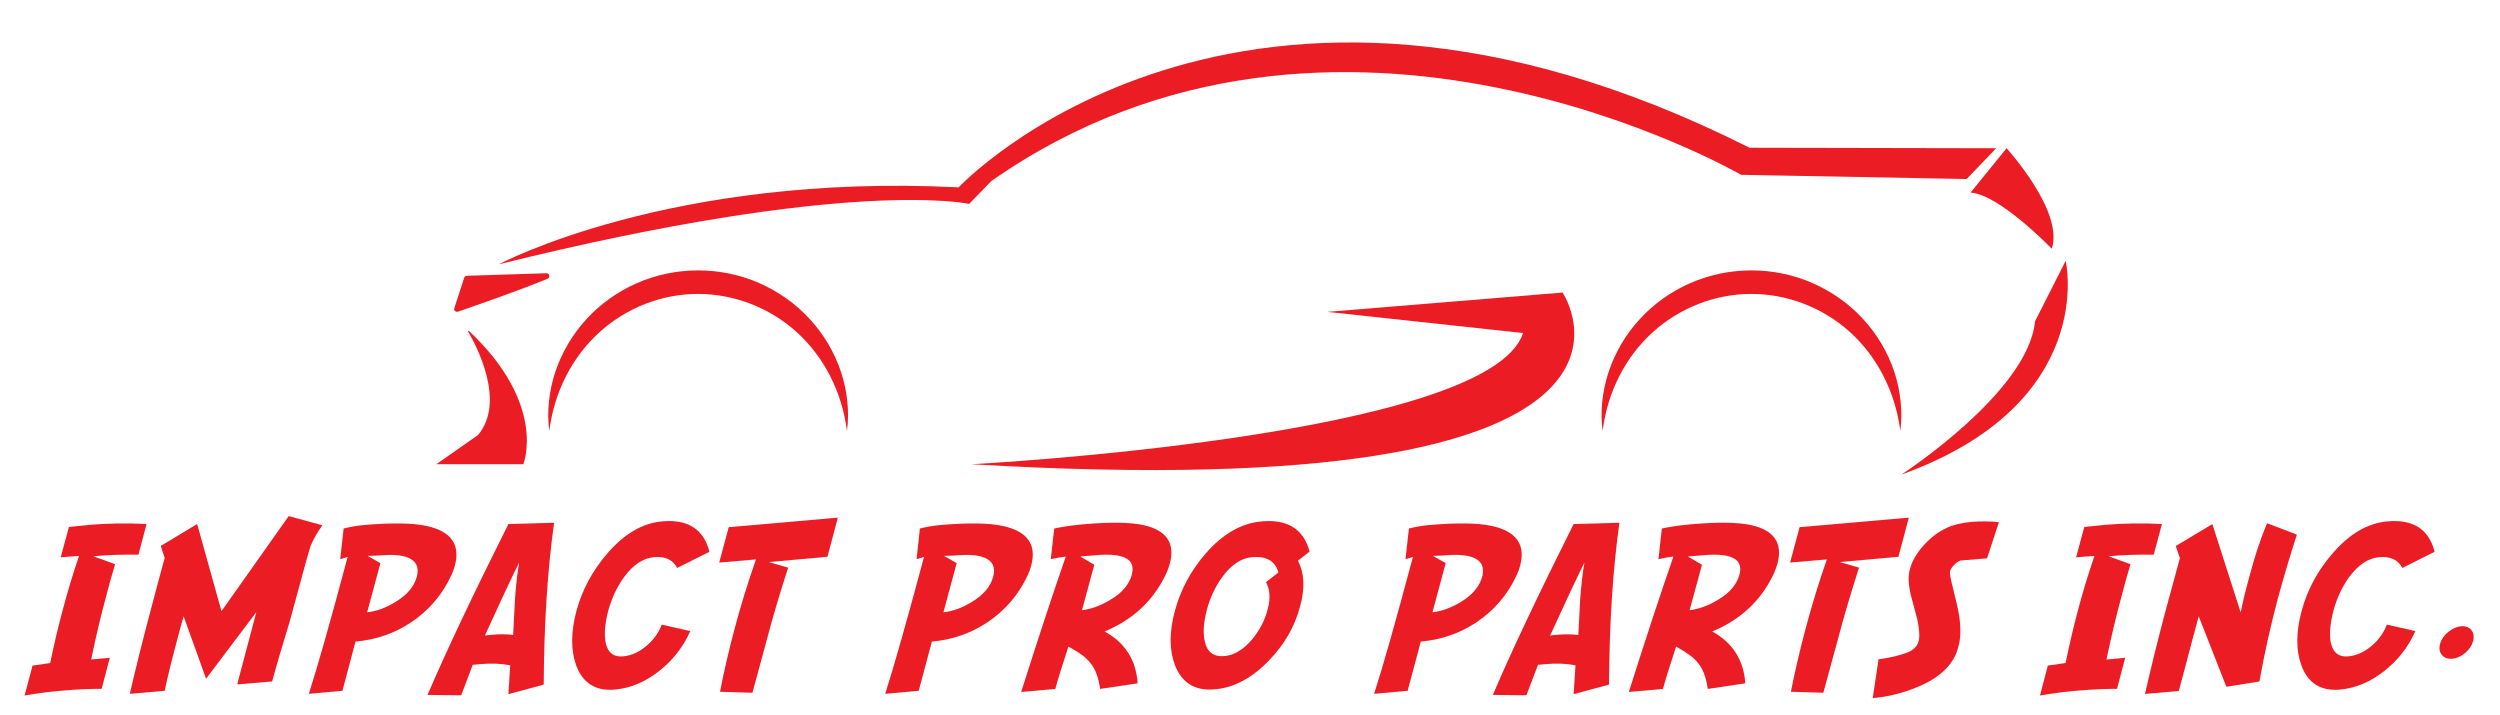 <svg version="1.2" xmlns="http://www.w3.org/2000/svg" viewBox="0 0 2550 728" width="1550" height="443">
	<title>ImpactProLogo-ai</title>
	<style>
		.s0 { fill: #ec1c24 } 
	</style>
	<g id="Layer 1">
		<g id="&lt;Group&gt;">
			<path id="&lt;Path&gt;" class="s0" d="m117.4 575.1l-22.3-8.1q22.8-2.1 46.1-1.6l8.3-31.3q-29.5-1.6-58.8 0.9-11.5 1.1-20.4 2.1l-8.4 31q12.4-1.1 18.7-1.4-10 29.6-16.5 54.7-7.3 27-12.9 54.5l-18 2.6-8.1 30.5q20.4-3.5 40.3-5.1 20-1.7 38.3-1.7l8.3-31.7-19 1.8q7.4-35.8 15.6-65.7 4.3-16.8 8.8-31.5z"/>
			<path id="&lt;Path&gt;" class="s0" d="m316.7 556.7q4-9.9 12.1-21.3l-34.3-9.4-68.6 97-24.8-88.9-37.2 22.4 4.1 12.1q-7.6 27.8-14.9 55.7-11.1 41.6-20.7 83l35.6-3.1q3.9-19.4 14.2-57.5 2.4-9.4 5.1-18.5l22.9 63.7 51.3-68q-8.1 30.9-16.3 61.4-1.9 7.2-3.2 12.4l35.6-3q6.4-23.8 18-61.5 13.2-48.9 16.6-61 3.4-12 4.5-15.5z"/>
			<path id="&lt;Compound Path&gt;" fill-rule="evenodd" class="s0" d="m460.7 585.6q-13.7 30.3-41.7 49-25.3 16.7-56.4 19.4l-13.3 50.2-34.3 3.1q13.4-41.5 39.6-139.6-1.4 0.4-7.6 2.3l3.5-31.3q10.2-2.6 20.2-3.5 43.2-3.8 64.5 0.9 37.5 8.2 28.7 40.6-1.3 4.9-3.2 8.9zm-45.2-17.5q-9.8-3.5-26.4-2.1-4.1 0.4-14.1 0.6l13 7.4-13.5 50.1q13.7-1.3 28.5-10.3 18.1-10.7 22.2-26.1 3.8-14.5-9.7-19.6z"/>
			<path id="&lt;Compound Path&gt;" fill-rule="evenodd" class="s0" d="m518.6 707.6l1.8-29.4q-13.8-2.7-30.5-1.2-3.5 0.2-7.7 0.7l-11.8 31.1-34.3-0.4q28.2-66 82.5-174.3l46.6-1.3q-10.1 72.2-10.6 165.1zm4.8-60.3q0.9-18.3 1.9-36.7 1.5-21.3 4.2-37.2-12.3 24.8-34.9 74.4 3.8-0.5 7-0.7 11.6-1.2 21.8 0.2z"/>
			<path id="&lt;Path&gt;" class="s0" d="m659 658.7q-11.1 9.3-23.5 10.4-15.2 1.3-18.1-15.7-1.7-12.6 3-30.9 5.4-19.4 16.1-34.2 13.8-18.9 30.7-20.4 17-1.5 23.5 11l32.9-16.5q-8.7-34.5-48.1-31-30.1 2.6-56 32.7-22.8 26.3-31.6 58.9-8.5 32.1-0.2 55.3 10.1 27.1 39.2 24.7 23.9-2.1 45.1-18.7 21.2-16.5 32.1-41l-29.1-6.6q-4.8 12.7-16 22z"/>
			<path id="&lt;Path&gt;" class="s0" d="m733.6 573.4l37.5-3.2q-12.2 34.7-21.7 70.3-8.6 32.1-15 64.7l33.1 1q7.2-26.5 14.6-53.9 8.9-33.9 21.8-73.7l-19.7-5.7 59.8-5.4 10.6-39.9-111.3 9.7z"/>
			<path id="&lt;Compound Path&gt;" fill-rule="evenodd" class="s0" d="m1048.6 585.6q-13.8 30.3-41.8 49-25.3 16.7-56.3 19.4l-13.4 50.2-34.2 3.1q13.3-41.5 39.6-139.6-1.5 0.4-7.6 2.3l3.4-31.3q10.3-2.6 20.2-3.5 43.2-3.8 64.5 0.9 37.5 8.2 28.8 40.6-1.3 4.9-3.2 8.9zm-45.2-17.5q-9.8-3.5-26.5-2.1-4.1 0.4-14 0.6l12.9 7.4-13.5 50.1q13.7-1.3 28.6-10.3 18.1-10.7 22.2-26.1 3.8-14.5-9.7-19.6z"/>
			<path id="&lt;Compound Path&gt;" fill-rule="evenodd" class="s0" d="m1160.4 696.6l-38.3 5.7q-2.3-17.5-10.2-26.8-5.9-7.7-22.1-16.4-9.4 28.6-13.4 43.2l-34.8 3.1q26.1-82.3 45.5-138.1-7.8 0.8-15.3 2.7l3.5-31.3q11.6-2.6 29.3-4.3 41.7-3.6 61.7 0.8 35.3 7.8 26.9 39.4-1.3 4.5-3.1 8.8-19 41.8-63.4 60.3 31.4 17.3 33.7 52.9zm-28-85.1q18-10.5 22.1-25.9 6.1-23.5-36.7-19.7-6.2 0.5-15.9 1.3l14.3 8.5-12.6 46.3q13.7-1.5 28.8-10.5z"/>
			<path id="&lt;Compound Path&gt;" fill-rule="evenodd" class="s0" d="m1335.8 562.2l-11.9 9.3q9.9 18.9 2.2 46.5-8.1 31.1-32.1 55.6-25.7 26.7-55 29.1-29.6 2.7-40.4-24.2-8.9-23.2-0.3-55.5 8.9-33.1 31.9-59.3 26.1-29.7 56.8-32.3 39.6-3.5 48.8 30.8zm-44.5 31.2l12.7-9.9q-4.9-17.5-27-15.6-16.5 1.5-30.1 20-10.8 14.7-15.9 33.7-5 19-2.2 31.9 3.5 16.7 20.1 15.3 15-1.3 28.3-17.1 11.4-13.7 15.7-30.1 4.7-16.9-1.6-28.2z"/>
			<path id="&lt;Compound Path&gt;" fill-rule="evenodd" class="s0" d="m1401.6 707.3q13.4-41.5 39.6-139.6-1.5 0.4-7.6 2.3l3.5-31.3q10.2-2.6 20.1-3.5 43.2-3.8 64.5 0.9 37.5 8.2 28.8 40.6-1.3 4.9-3.2 8.9-13.7 30.3-41.7 49-25.4 16.7-56.4 19.4l-13.4 50.2zm73-133.3l-13.5 50.1q13.7-1.4 28.6-10.3 18-10.7 22.2-26.1 3.7-14.5-9.7-19.6-9.9-3.5-26.5-2.2-4.1 0.5-14.1 0.7z"/>
			<path id="&lt;Compound Path&gt;" fill-rule="evenodd" class="s0" d="m1576.5 677q-3.5 0.2-7.7 0.7l-11.9 31.1-34.2-0.4q28.2-66 82.4-174.3l46.7-1.3q-10.1 72.2-10.6 165.1l-36.1 9.7 1.9-29.4q-13.8-2.7-30.5-1.2zm11.7-29.9q11.6-1.1 21.7 0.2 0.9-18.3 1.9-36.7 1.6-21.3 4.3-37.2-12.3 24.8-35 74.5 3.8-0.6 7.1-0.8z"/>
			<path id="&lt;Compound Path&gt;" fill-rule="evenodd" class="s0" d="m1709.6 659.1q-9.4 28.6-13.4 43.2l-34.8 3.1q26.1-82.3 45.5-138.1-7.8 0.8-15.3 2.7l3.5-31.3q11.6-2.6 29.3-4.3 41.7-3.6 61.7 0.8 35.3 7.8 26.9 39.4-1.4 4.5-3.1 8.8-19 41.8-63.4 60.3 31.3 17.3 33.7 52.9l-38.3 5.7q-2.3-17.5-10.2-26.8-6-7.7-22.1-16.4zm12.1-91.9l14.3 8.5-12.6 46.3q13.7-1.5 28.8-10.5 17.9-10.5 22.1-25.9 6.1-23.5-36.7-19.7-6.2 0.5-15.9 1.3z"/>
			<path id="&lt;Path&gt;" class="s0" d="m1826.7 705.2l33.1 1q7.3-26.5 14.7-53.9 8.9-33.9 21.7-73.7l-19.6-5.7 59.8-5.4 10.6-39.9-111.4 9.7-9.7 36.1 37.5-3.2q-12.1 34.7-21.6 70.3-8.6 32.1-15.1 64.7z"/>
			<path id="&lt;Path&gt;" class="s0" d="m1998.4 628.2q-1.3-9-6.3-28.5-3.8-14.3-3-17.7 1-3.1 4.2-6.3 3.2-3.3 6.5-4.4l27-2.2 12.1-36.9q-13.8-1.4-27.8-0.3-15.6 1.4-25.6 6.2-12.6 5.8-23.5 17.9-10.9 12.1-14.1 24.9-2.6 9.8 1.2 25.9 3.2 12.4 6.5 24.3 3.3 16 1.4 22.4-1.9 7.7-11.1 11.5-11.6 4.6-29.8 7.1l-5.9 39.6q23.1-2.1 44-10.7 27.6-10.9 38.3-29.2 3.3-5.7 5.1-12.7 3.5-12.6 0.8-30.9z"/>
			<path id="&lt;Path&gt;" class="s0" d="m2148.6 672.3q7.5-35.8 15.7-65.7 4.3-16.8 8.8-31.5l-22.3-8.1q22.8-2.1 46-1.6l8.4-31.3q-29.6-1.6-58.8 0.9-11.5 1.1-20.4 2.1l-8.4 31q12.4-1.1 18.7-1.4-10 29.6-16.6 54.7-7.2 27-12.8 54.5l-18.1 2.6-8 30.5q20.4-3.5 40.3-5.1 20-1.7 38.3-1.7l8.3-31.7z"/>
			<path id="&lt;Path&gt;" class="s0" d="m2294.3 587.9q-5.1 18.3-8.8 36.4l-28.9-90.1-37.3 22.3 4.2 12.4q-7.6 27.5-15.1 55.5-11 41.5-20.5 83l34.5-3q7.8-29.9 15-56.5 1.9-7.1 5.3-19.7l28.2 71.9 33.7-5.4q7.8-43.6 19.4-86.8 8.4-30.7 18.8-63l-30.4-11.6q-10.3 24.7-18.1 54.6z"/>
			<path id="&lt;Path&gt;" class="s0" d="m2396.1 588.3q13.9-18.9 30.7-20.4 17.1-1.5 23.6 11l32.9-16.5q-8.7-34.5-48.1-31-30.1 2.6-56 32.7-22.9 26.3-31.6 58.9-8.6 32.1-0.2 55.3 10 27.1 39.1 24.7 23.9-2.1 45.1-18.7 21.2-16.5 32.1-41l-29.1-6.6q-4.8 12.7-15.9 22-11.2 9.3-23.6 10.4-15.1 1.3-18-15.7-1.7-12.6 3-30.9 5.3-19.4 16-34.2z"/>
			<path id="&lt;Path&gt;" class="s0" d="m2520.7 642.2q-3.6-4.4-10.4-3.8-6.7 0.5-13.1 5.8-6.4 5.2-8.3 12-1.9 7.2 1.9 11.5 3.8 4.4 10.5 3.8 6.8-0.6 13.1-5.8 6.3-5.2 8.2-12.3 1.7-6.9-1.9-11.2z"/>
			<path id="&lt;Path&gt;" class="s0" d="m379.3 775.7q0.6-9.4 2.4-26.9h-22.6q-24.3 14.5-50.5 27.1l12.7 25.1q14.9-5.6 23.2-10.7-7.9 85.2-8.7 100.5l-17 1.4-2.6 29.6q13.3-1.1 32.3-2.9 19.7-1.7 38.1-2.4l2.4-29.5-20.2 1.9q5-54.7 10.5-113.2z"/>
			<path id="&lt;Path&gt;" class="s0" d="m437.8 845.5q34.2-3.1 67.1-9.1l2-23.8q-25.9 2.5-64.1 6.2z"/>
			<path id="&lt;Compound Path&gt;" fill-rule="evenodd" class="s0" d="m649.9 824q17.4 13.8 15.2 38.8-2.3 23.2-22.6 39.4-18.2 14.5-41.1 16.4-22.1 2.1-38.2-9.2-17.4-12.4-15.4-34.8 2.5-28.5 26.5-44.8-15.6-11.6-13.5-34.7 1.8-20.4 20.9-34.2 16.5-11.9 37.1-13.8 25.5-2.3 40.3 16l-3.9 3.5q13.1 8.8 11.6 27.6-1.9 18.2-16.9 29.8zm-19 39.9q0.9-9.7-6.5-15.1-7.3-5.1-16.6-4.1-9.8 0.8-17.3 7.2-8.8 6.6-9.5 16.6-1.1 9.5 6.7 15 6.8 4.9 16.4 4.2 9.8-0.9 17.5-7.2 8.5-6.7 9.3-16.6zm2.3-62.1q0.8-9.4-6.5-13.1l4-3.8q-5.7-6-14.9-4.9-8.3 0.6-15 6.4-7.5 6.3-8.2 15-0.9 8.6 5 13.7 5.9 5.1 14.2 4.6 7.6-0.8 13.7-5.1 6.9-5.2 7.7-12.8z"/>
			<path id="&lt;Compound Path&gt;" fill-rule="evenodd" class="s0" d="m820 791.6q10.9 17.8 8.5 43.9-2.8 29.7-20.8 53.9-19.7 26.7-47 29.2-29 2.4-43-25.1-11.7-23.5-8.8-56.1 3-32 17.9-57.1 18-30.5 46.3-32.9 20.2-1.9 34.3 8.4 14 10.4 18.4 30.6zm-21.8 12.5q-2-9.8-9.4-15.5-7.3-5.8-17.6-4.8-25.2 2.3-29.9 53.7-4.5 49.6 22 47.2 14-1.3 23.5-16.4 7.8-12.5 9.3-28.7 1.4-16.7-6-28.2z"/>
			<path id="&lt;Compound Path&gt;" fill-rule="evenodd" class="s0" d="m980.1 791.6q11 17.8 8.6 43.9-2.8 29.7-20.9 53.9-19.6 26.7-47 29.2-28.9 2.4-42.9-25.1-11.7-23.5-8.9-56.1 3.1-32 18-57.1 17.9-30.5 46.3-32.9 20.2-1.9 34.2 8.4 14.1 10.4 18.4 30.6zm-21.8 12.5q-1.9-9.8-9.3-15.5-7.4-5.8-17.7-4.8-25.1 2.3-29.8 53.7-4.5 49.6 21.9 47.2 14.1-1.3 23.6-16.4 7.7-12.5 9.2-28.7 1.4-16.7-5.9-28.2z"/>
			<path id="&lt;Path&gt;" class="s0" d="m1034.7 845.5q34.2-3.1 67.1-9.1l2.1-23.8q-26 2.5-64.2 6.2z"/>
			<path id="&lt;Path&gt;" class="s0" d="m1151.4 787.1q37.2-3.3 55.8-3.8-6.8 14-14.4 32.6-2.6 7.2-12.4 33.1-17 45.6-24 69.9l37.2 3.1q10.4-35.2 29.1-82.4 22-55.5 41.1-93-40.5 3.5-109.3 6z"/>
			<path id="&lt;Path&gt;" class="s0" d="m1388.9 777.6l8.9-31.8q-5.5 0.8-14.1 1-10.8 0.9-14.3 1.1-36.7 3.5-53.3 2.5-6.1 15.9-14.9 45-9.2 30.2-14.8 51.4l28.7 9.1q8.6-15 24.1-16.6 10-0.7 16.5 5 6.6 5.9 5.7 16-0.9 10.3-9.2 18.1-8.4 7.8-18.4 8.7-8.9 0.8-15.1-4.1-6.8-5.1-7.3-13.2l-32.2 2.9q-2.2 22.7 14.2 36.4 15.5 12.9 37.5 10.8 23.6-2.1 42.7-21.2 19-19.2 21.3-43.7 2.3-25-11.8-38.1-13.5-12.6-37.7-10.5-7.3 0.8-14.6 2.7 1.8-11.1 8.5-27.1z"/>
			<path id="&lt;Compound Path&gt;" fill-rule="evenodd" class="s0" d="m1525.2 859.8l17-1.6-2.4 34.5-17.1 1.6-2.5 25.3-35.6 3.2 2.2-26q-14.3 1.8-31.8 3.3-18 1.7-34.8 3.2l2.3-27.6q31.9-53.7 38.7-64.7 22.1-36.6 41-63.6l34.7-0.8q-9.1 85.1-9.5 89.8-1 9.7-2.2 23.4zm-30-48.5q-10.1 17.8-30.2 53.6 8.4 0.1 14.2-0.2 5.5-0.6 11.2-1.9z"/>
			<path id="&lt;Path&gt;" class="s0" d="m1589.6 845.5q34.1-3.1 67-9.1l2.1-23.8q-25.9 2.5-64.1 6.2z"/>
			<path id="&lt;Path&gt;" class="s0" d="m1806.8 777.6l8.9-31.8q-5.5 0.8-14.1 1-10.8 0.9-14.4 1.1-36.6 3.5-53.2 2.5-6.1 15.9-15 45-9.1 30.2-14.7 51.4l28.6 9.1q8.7-15 24.1-16.6 10.1-0.7 16.6 5 6.6 5.9 5.7 16-0.9 10.3-9.2 18.1-8.4 7.8-18.4 8.7-8.9 0.8-15.1-4.1-6.8-5.1-7.3-13.2l-32.2 2.9q-2.2 22.7 14.2 36.4 15.5 12.9 37.5 10.8 23.6-2.1 42.6-21.2 19-19.2 21.4-43.7 2.3-25-11.8-38.1-13.5-12.6-37.7-10.5-7.4 0.8-14.6 2.7 1.8-11.1 8.5-27.1z"/>
			<path id="&lt;Compound Path&gt;" fill-rule="evenodd" class="s0" d="m1966.2 791.6q10.9 17.8 8.5 43.9-2.8 29.7-20.9 53.9-19.6 26.7-46.9 29.2-29 2.4-43-25.1-11.7-23.5-8.9-56.1 3.1-32 18-57.1 17.9-30.5 46.3-32.9 20.2-1.9 34.3 8.4 14 10.4 18.4 30.6zm-21.8 12.5q-2-9.8-9.4-15.5-7.3-5.8-17.7-4.8-25.1 2.3-29.8 53.7-4.5 49.6 22 47.2 14-1.3 23.5-16.4 7.7-12.5 9.2-28.7 1.4-16.7-5.9-28.2z"/>
			<path id="&lt;Compound Path&gt;" fill-rule="evenodd" class="s0" d="m2103.3 859.8l16.9-1.6-2.4 34.5-17 1.6-2.6 25.3-35.6 3.2 2.3-26q-14.4 1.8-31.8 3.3-18 1.7-34.9 3.2l2.3-27.6q32-53.7 38.7-64.7 22.1-36.6 41.1-63.6l34.6-0.8q-9.1 85.1-9.5 89.8-0.9 9.7-2.1 23.4zm-30.1-48.5q-10 17.8-30.2 53.6 8.4 0.1 14.3-0.2 5.5-0.6 11.1-1.9z"/>
			<path id="&lt;Compound Path&gt;" fill-rule="evenodd" class="s0" d="m2273.2 791.6q11 17.8 8.5 43.9-2.8 29.7-20.8 53.9-19.6 26.7-47 29.2-28.9 2.4-42.9-25.1-11.8-23.5-8.9-56.1 3-32 17.9-57.1 18-30.5 46.4-32.9 20.2-1.9 34.2 8.4 14.1 10.4 18.4 30.6zm-21.8 12.5q-1.9-9.8-9.3-15.5-7.4-5.8-17.7-4.8-25.2 2.3-29.8 53.7-4.6 49.6 21.9 47.2 14.1-1.3 23.6-16.4 7.7-12.5 9.2-28.7 1.4-16.7-6-28.2z"/>
			<path id="&lt;Path&gt;" class="s0" d="m2092.8 253.3c12.7-38.2-46.1-102.5-46.1-102.5l-36.7 45.2c29.7 2.1 82.8 57.3 82.8 57.3z"/>
			<path id="&lt;Path&gt;" class="s0" d="m988.5 207.6l22.6-23.3c351.7-246.3 764.8-6.4 764.8-6.4l230.1 4.3 30.1-31.4-251.6-0.5c-522.8-263.3-806.7 40.4-806.7 40.4-294.7-14.9-469 78.5-469 78.5 359.3-89.2 479.7-61.6 479.7-61.6z"/>
			<path id="&lt;Path&gt;" class="s0" d="m467.1 317.5c18.6-6.4 67-23.3 91.4-33.6 3-1.3 2-5.7-1.2-5.6l-81.1 2.6c-1.2 0-2.3 0.8-2.7 2l-10.1 31c-0.7 2.3 1.5 4.4 3.7 3.6z"/>
			<path id="&lt;Path&gt;" class="s0" d="m826.1 325.2c-14.2-15.6-32-28.2-51.5-36.8-19.6-8.6-41.1-13-62.5-13-21.4 0-42.9 4.4-62.5 13-19.5 8.6-37.3 21.2-51.5 36.8-14.3 15.5-25.1 34.1-31.7 53.7-6.4 19.6-8.8 40.4-6.1 60.3 4.9-39.8 23.4-75.6 51.1-100.7 27.7-25.1 64-39.2 100.7-39.1 36.7 0 73 14 100.7 39.1 27.7 25.2 46.1 60.9 51.1 100.7 2.7-19.9 0.3-40.7-6.1-60.3-6.6-19.7-17.4-38.2-31.7-53.7z"/>
			<path id="&lt;Path&gt;" class="s0" d="m1848.9 288.4c-19.5-8.6-41-13-62.4-13-21.5 0-42.9 4.4-62.5 13-19.6 8.6-37.3 21.2-51.5 36.8-14.4 15.5-25.1 34.1-31.7 53.7-6.4 19.6-8.8 40.4-6.1 60.3 4.9-39.8 23.3-75.6 51-100.7 27.8-25.1 64.1-39.2 100.8-39.1 36.7 0 73 14 100.7 39.1 27.7 25.2 46.1 60.9 51.1 100.7 2.6-19.9 0.3-40.7-6.1-60.3-6.6-19.7-17.4-38.2-31.7-53.7-14.2-15.6-32-28.2-51.6-36.8z"/>
			<path id="&lt;Path&gt;" class="s0" d="m1593.8 298l-239.9 19.7 199.6 21.6c-34 106.2-562.7 133.8-562.7 133.8 751.7 44.5 603-175.1 603-175.1z"/>
			<path id="&lt;Path&gt;" class="s0" d="m1939.4 483.7c201.5-72.8 167.6-218.1 167.6-218.1l-31.3 61.8c-6.6 72.1-136.3 156.3-136.3 156.3z"/>
			<path id="&lt;Path&gt;" class="s0" d="m478.4 337.2c-0.4-0.4-1.2 0.1-0.9 0.7 8.4 14.2 38.7 71.3 10.1 105.4l-42.5 29.8h88.7c0 0 24.7-60.4-55.4-135.9z"/>
		</g>
	</g>
</svg>